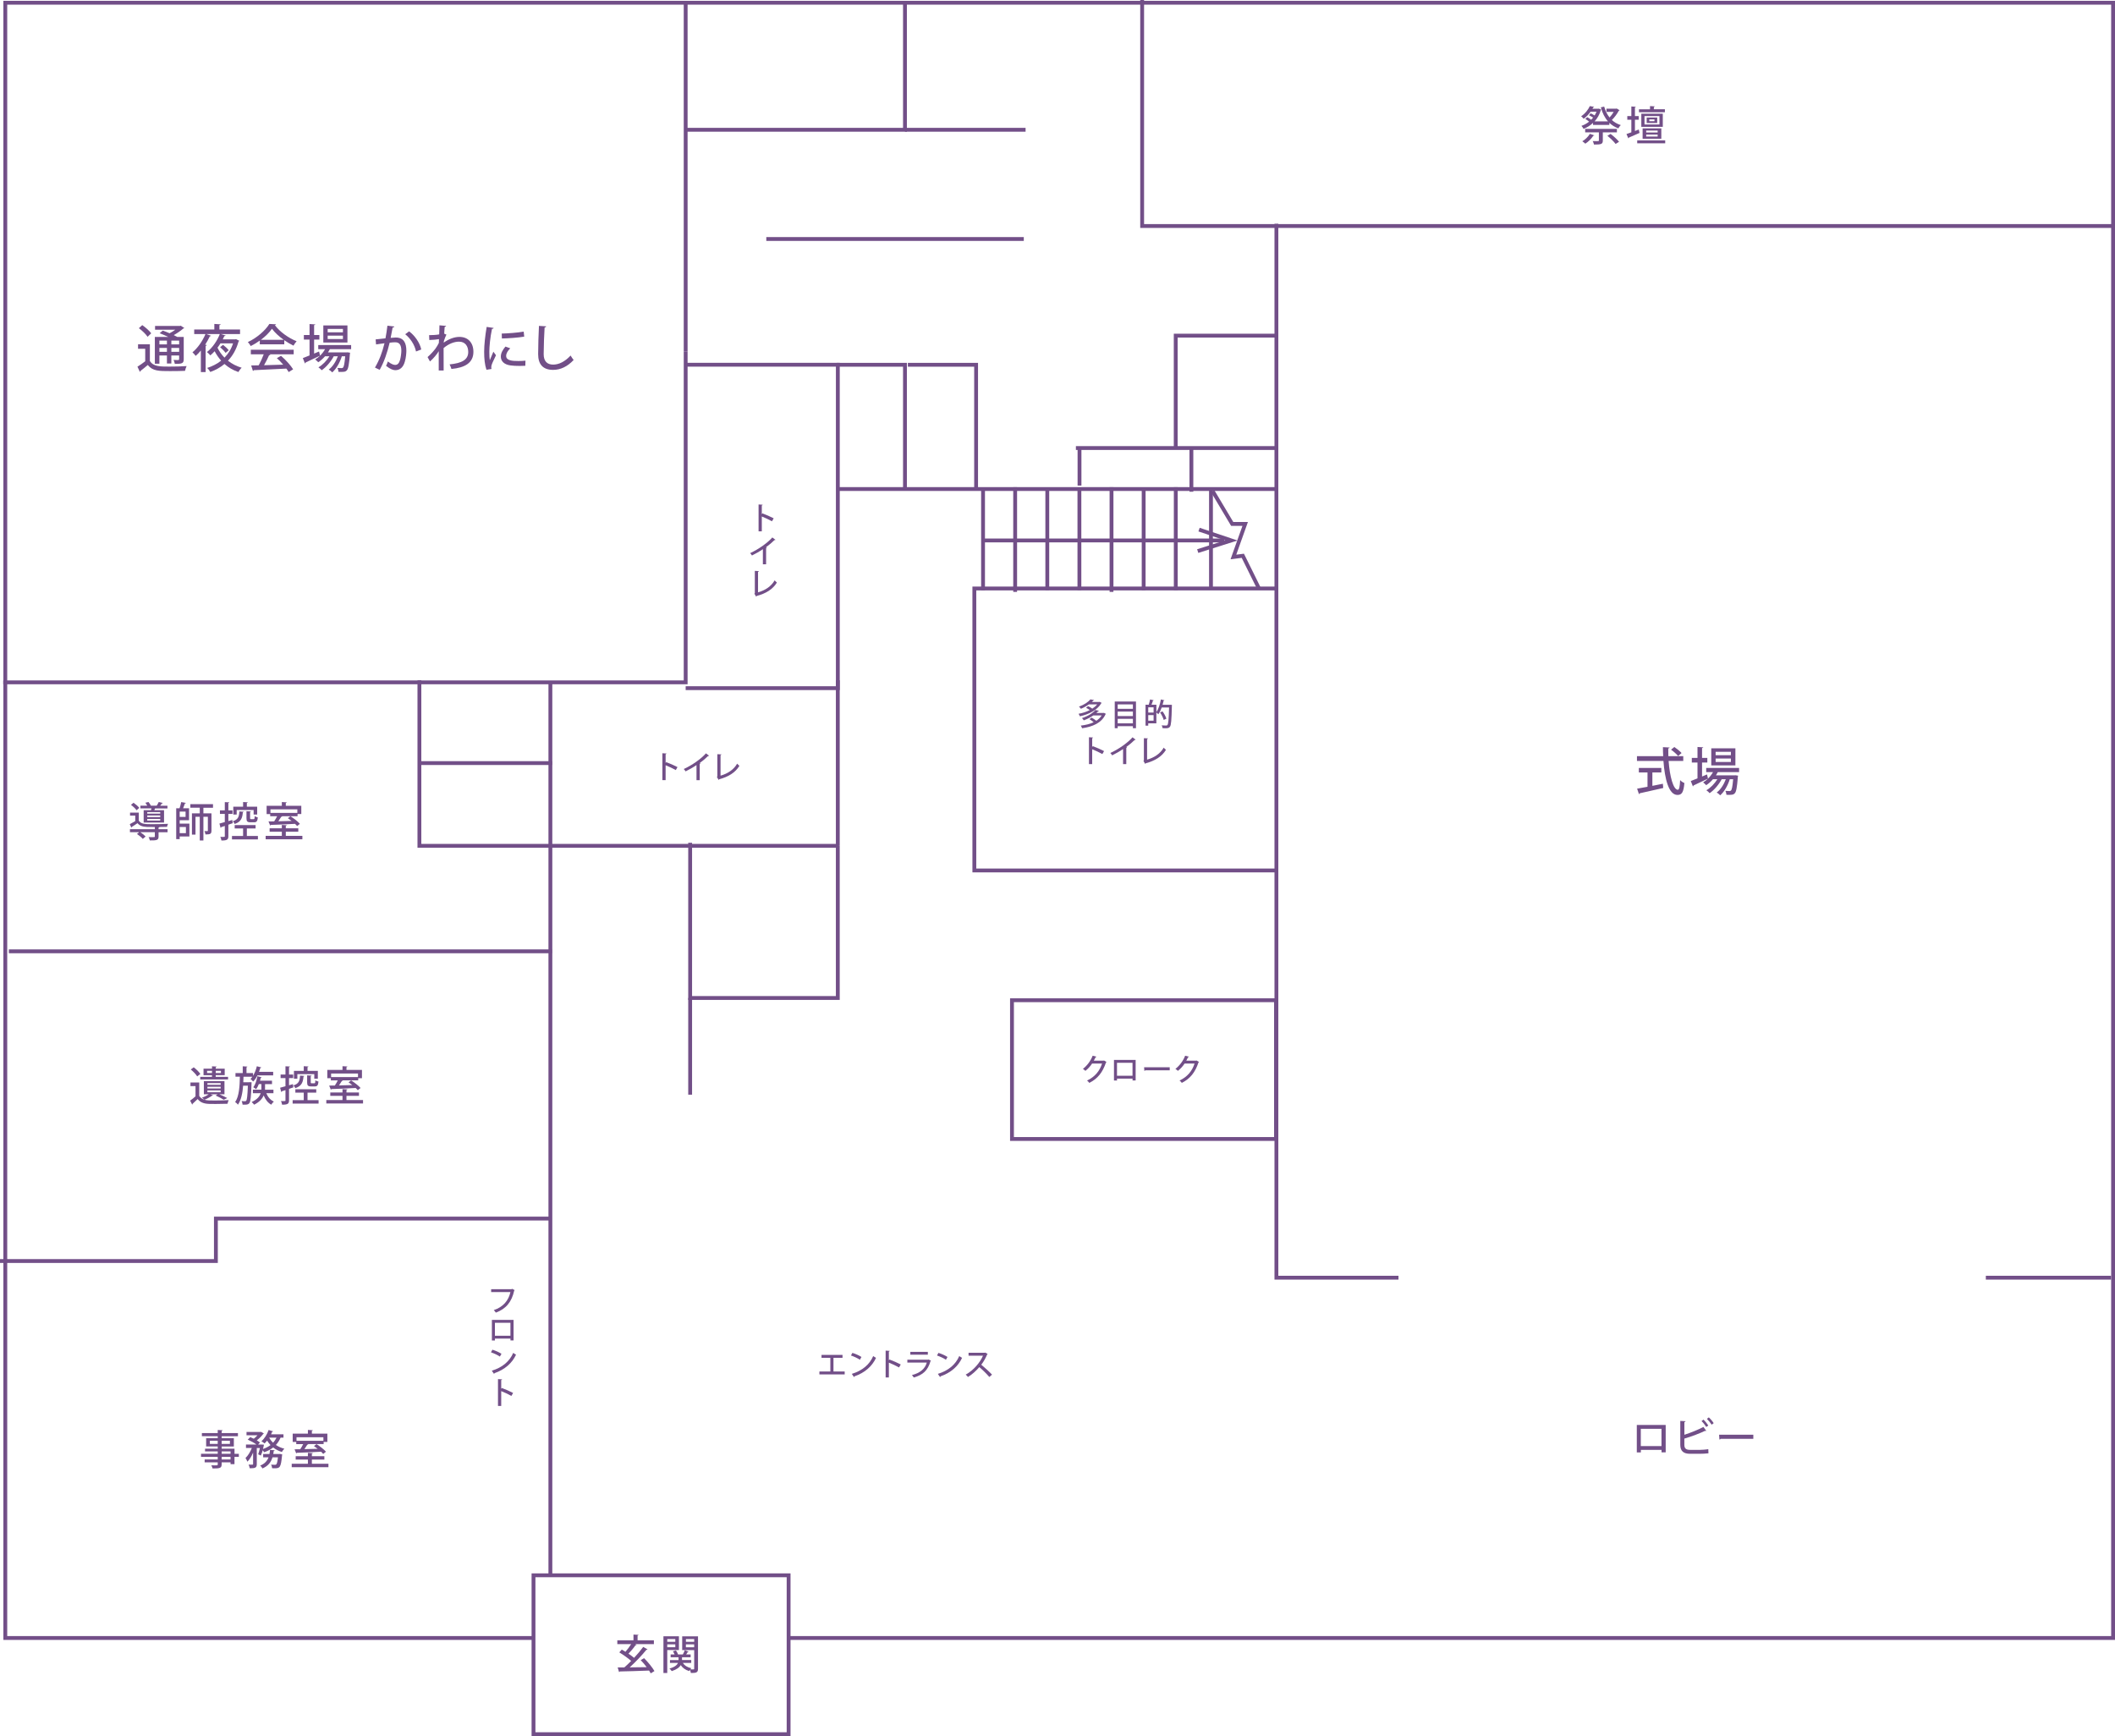 <?xml version="1.0" encoding="UTF-8"?> <svg xmlns="http://www.w3.org/2000/svg" id="_レイヤー_2" data-name="レイヤー 2" viewBox="0 0 825.93 677.96"><defs><style> .cls-1 { fill: #724f88; } .cls-2 { fill: none; stroke: #724f88; stroke-miterlimit: 10; stroke-width: 1.5px; } </style></defs><g id="_レイヤー_2-2" data-name="レイヤー 2"><g><g><path class="cls-1" d="M650.47,556.46v10.69h-1.62v-.96h-8.08v.99h-1.58v-10.72h11.29ZM648.83,564.71v-6.75h-8.08v6.75h8.08Z"></path><path class="cls-1" d="M663.65,566.2c.74-.02,2.5-.11,3.46-.29.02.53.05,1.1.06,1.62-.96.13-2.64.19-3.38.19h-3.79c-2.61,0-3.83-1.1-3.83-3.52v-9.32l2.06.11c-.02.16-.14.29-.46.34v4.96c2.26-.72,5.46-1.97,7.44-3.06l1.1,1.52c-.06.05-.14.06-.24.06-.08,0-.16-.02-.24-.05-1.73.86-5.33,2.24-8.07,3.03v2.42c0,1.47.7,1.98,2.26,1.98h3.62ZM665.22,554.37c.67.62,1.46,1.62,1.89,2.29l-.8.59c-.4-.67-1.23-1.75-1.84-2.3l.75-.58ZM667.31,553.5c.69.62,1.49,1.58,1.9,2.26l-.78.59c-.42-.66-1.26-1.68-1.86-2.26l.74-.59Z"></path><path class="cls-1" d="M671.32,560.27h13.37v1.6h-12.73c-.1.16-.3.27-.51.29l-.13-1.89Z"></path></g><g><path class="cls-1" d="M657.33,297.15h-5.72c.44,6.02,1.82,11.24,3.6,11.26.52,0,.78-1.14.9-3.76.42.44,1.12.94,1.66,1.12-.32,3.7-1.02,4.66-2.72,4.66-3.38-.02-4.94-6.18-5.46-13.28h-10.34v-1.86h10.24c-.06-1.16-.1-2.34-.1-3.52l2.6.14c-.02.18-.18.3-.52.36-.02,1,0,2.02.04,3.02h5.82v1.86ZM645.27,301.66v5.22c1.34-.26,2.74-.54,4.1-.82l.14,1.66c-3.34.78-6.9,1.58-9.16,2.06-.02.18-.16.28-.32.32l-.72-2.12c1.1-.18,2.5-.44,4.06-.74v-5.58h-3.38v-1.78h8.78v1.78h-3.5ZM653.85,291.71c.98.66,2.22,1.66,2.82,2.36l-1.34,1.16c-.56-.7-1.76-1.76-2.76-2.48l1.28-1.04Z"></path><path class="cls-1" d="M679.13,301.52h-8.3c-.22.42-.46.84-.74,1.26h7.24l.38-.04,1.02.16c-.02.16-.04.34-.08.5-.32,4.16-.64,5.78-1.18,6.36-.58.64-1.14.68-3.28.62-.02-.46-.18-1.14-.42-1.54.7.06,1.32.08,1.6.08s.46-.04.6-.22c.34-.34.6-1.52.84-4.4h-1.32c-.72,2.38-2.16,4.94-3.74,6.28-.32-.38-.9-.84-1.36-1.1,1.48-1.06,2.78-3.1,3.56-5.18h-1.62c-1.06,2.06-2.96,4.26-4.7,5.44-.32-.38-.84-.86-1.28-1.14,1.6-.88,3.22-2.58,4.3-4.3h-1.72c-.8.92-1.7,1.72-2.64,2.32-.28-.3-.84-.84-1.2-1.1.66-.38,1.3-.86,1.88-1.44v-.02c-2.04,1-4.2,2.02-5.62,2.66,0,.16-.1.3-.26.36l-.82-2.08c.72-.26,1.62-.62,2.62-1.04v-6.18h-2.22v-1.8h2.22v-4.28l2.24.14c-.02.16-.14.26-.46.3v3.84h2.06v1.8h-2.06v5.46l1.94-.82c.04.08.04.16.38,1.64.76-.74,1.44-1.62,1.96-2.54h-2.66v-1.62h12.84v1.62ZM677.69,292.23v6.68h-9.42v-6.68h9.42ZM675.93,294.91v-1.32h-5.96v1.32h5.96ZM675.93,297.55v-1.34h-5.96v1.34h5.96Z"></path></g><g><path class="cls-1" d="M631.32,42.36l1.14.69c-.05.1-.16.14-.29.18-.64,1.18-1.66,2.61-2.72,3.63.94.88,2.11,1.55,3.49,1.99-.34.3-.77.88-.96,1.28-1.38-.51-2.54-1.23-3.51-2.16v.82h-6.37v-.8c-1.07,1.02-2.34,1.79-3.7,2.34-.18-.35-.54-.9-.83-1.18,1.07-.37,2.1-.93,2.99-1.65-.43-.37-1.01-.77-1.47-1.07l.77-.67c.48.29,1.07.66,1.52,1.01.26-.27.51-.54.75-.85-.48-.3-1.09-.66-1.6-.91l.66-.75c.48.22,1.06.54,1.52.82.29-.45.53-.93.74-1.44h-2.32c-.67.96-1.55,1.92-2.69,2.75-.22-.3-.67-.77-.99-.98,1.67-1.12,2.8-2.67,3.39-3.97l1.68.27c-.03.13-.14.21-.35.22l-.3.54h2.26l.24-.05.93.38c-.03.1-.1.14-.16.21-.51,1.75-1.36,3.22-2.45,4.4h5.25c-1.28-1.44-2.19-3.28-2.8-5.49l1.31-.29c.45,1.63,1.14,3.07,2.1,4.24.59-.62,1.17-1.42,1.6-2.16h-2.82v-1.26h3.76l.24-.08ZM622.6,52.86c-.06.11-.19.18-.38.14-.74,1.15-1.95,2.35-3.14,3.11-.27-.27-.82-.72-1.17-.94,1.14-.66,2.29-1.78,2.95-2.9l1.75.59ZM631.43,51.69h-5.51v3.19c0,1.44-.69,1.57-3.44,1.57-.08-.42-.3-.98-.51-1.36.53.02,1.07.03,1.47.03.9,0,.94-.02.94-.27v-3.15h-5.35v-1.38h12.39v1.38ZM630.92,56.22c-.64-.88-2.05-2.26-3.22-3.19l1.25-.74c1.17.88,2.61,2.19,3.31,3.07l-1.34.85Z"></path><path class="cls-1" d="M639.96,50.6l.29,1.31c-1.5.69-3.11,1.39-4.16,1.82,0,.14-.1.24-.21.29l-.72-1.68c.53-.18,1.18-.4,1.9-.66v-4.91h-1.58v-1.44h1.58v-3.75l1.75.11c-.02.13-.11.21-.35.24v3.39h1.47v1.44h-1.47v4.4l1.5-.58ZM639.35,54.81h10.93v1.15h-10.93v-1.15ZM650.16,42.68v1.14h-10.13v-1.14h4.32v-1.25l1.87.11c-.02.13-.13.22-.37.27v.86h4.31ZM649.34,44.41v5.12h-8.39v-5.12h8.39ZM648.76,54.19h-7.3v-4.07h7.3v4.07ZM648.03,48.6v-3.27h-5.83v3.27h5.83ZM642.86,50.99v.75h4.47v-.75h-4.47ZM642.86,52.55v.77h4.47v-.77h-4.47ZM647.16,45.91v2.13h-4.11v-2.13h4.11ZM646.09,47.32v-.69h-2.03v.69h2.03Z"></path></g><g><path class="cls-1" d="M432.12,414.69c-.04.08-.14.16-.22.2-1.31,3.9-3.23,6.33-6.51,7.99-.19-.28-.54-.67-.88-.92,3.07-1.46,4.92-3.71,5.85-6.63h-3.89c-.65,1-1.59,2.05-2.61,2.85-.23-.23-.65-.58-.97-.77,1.59-1.23,3.02-3.09,3.8-5.14l1.52.38c-.04.12-.19.18-.36.18-.22.48-.47.94-.71,1.37h3.81l.18-.07.97.56Z"></path><path class="cls-1" d="M443.48,413.92v8.01h-1.21v-.72h-6.06v.74h-1.19v-8.04h8.46ZM442.26,420.09v-5.06h-6.06v5.06h6.06Z"></path><path class="cls-1" d="M446.78,416.77h10.01v1.2h-9.53c-.07.12-.23.2-.38.22l-.1-1.42Z"></path><path class="cls-1" d="M468.24,414.69c-.04.08-.14.16-.22.2-1.31,3.9-3.23,6.33-6.51,7.99-.19-.28-.54-.67-.88-.92,3.07-1.46,4.92-3.71,5.85-6.63h-3.89c-.65,1-1.59,2.05-2.61,2.85-.23-.23-.65-.58-.97-.77,1.59-1.23,3.02-3.09,3.8-5.14l1.52.38c-.04.12-.19.18-.36.18-.22.48-.47.94-.71,1.37h3.81l.18-.07.97.56Z"></path></g><g><path class="cls-1" d="M54.2,320.46c.9,1.39,2.51,1.39,5.35,1.39,2.03,0,4.56-.05,6.07-.14-.14.29-.34.83-.4,1.18-.77.03-1.82.05-2.95.06-.05.1-.14.16-.35.19v.67h3.51v1.18h-3.51v1.68c0,1.39-.58,1.55-3.41,1.52-.06-.38-.29-.93-.48-1.3.54.02,1.09.03,1.49.03.83,0,.94,0,.94-.29v-1.65h-5.68c.77.5,1.63,1.18,2.08,1.68l-1.1.94c-.45-.56-1.46-1.39-2.27-1.92l.85-.7h-3.6v-1.18h9.73v-.85c-1.18,0-2.32,0-3.11-.03-1.68-.06-2.85-.46-3.67-1.46-.78.53-1.55,1.06-2.23,1.46,0,.16-.05.22-.18.26l-.61-1.33c.64-.32,1.42-.75,2.14-1.18v-2.16h-2.03v-1.17h3.41v3.1ZM52.15,313.48c.82.56,1.79,1.39,2.24,2l-1.06.93c-.42-.62-1.36-1.5-2.18-2.1l.99-.83ZM56.11,316.38h2.86c.06-.21.11-.45.18-.69h-4.32v-1.06h2.67c-.19-.38-.46-.82-.74-1.15l1.23-.29c.35.43.74.99.94,1.44h2.26c.29-.45.62-1.02.8-1.44l1.62.37c-.05.11-.16.16-.35.18-.19.26-.45.59-.7.9h2.83v1.06h-4.85l-.27.69h3.79v4.82h-7.96v-4.82ZM62.57,317.74v-.61h-5.06v.61h5.06ZM62.57,319.08v-.62h-5.06v.62h5.06ZM62.57,320.44v-.64h-5.06v.64h5.06Z"></path><path class="cls-1" d="M70.17,320.3v1.34h3.79v5.01h-3.79v1.04h-1.36v-12.05h1.31c.26-.75.51-1.71.64-2.42l1.84.32c-.05.13-.16.19-.38.21-.18.54-.45,1.26-.72,1.89h2.32v4.66h-3.65ZM72.47,319v-2.07h-2.3v2.07h2.3ZM72.6,322.94h-2.43v2.42h2.43v-2.42ZM83.18,315.43h-3.75v2.19h3.15v6.75c0,1.3-.5,1.49-2.34,1.49-.05-.37-.22-.94-.4-1.3,1.33.05,1.33.02,1.33-.21v-5.38h-1.74v9.24h-1.42v-9.24h-1.67v6.96h-1.39v-8.32h3.06v-2.19h-3.68v-1.39h8.85v1.39Z"></path><path class="cls-1" d="M90.7,320.2l.18,1.26c-.56.21-1.14.4-1.7.59v4.47c0,1.31-.42,1.73-2.72,1.7-.03-.37-.22-1.01-.42-1.41.34,0,.64.02.9.02.8,0,.85,0,.85-.29v-4l-1.41.46c-.02.14-.13.26-.24.29l-.45-1.68c.58-.14,1.3-.35,2.1-.58v-3.18h-1.9v-1.39h1.9v-3.22l1.76.08c-.02.14-.11.22-.37.26v2.88h1.62v1.39h-1.62v2.8l1.52-.45ZM96.4,326.46h4.32v1.33h-10.13v-1.33h4.34v-2.93h-3.28v-1.33h8.16v1.33h-3.41v2.93ZM95.17,317c-.02.11-.11.21-.34.22-.18,2.15-.64,3.71-3.19,4.55-.13-.34-.48-.83-.75-1.07,2.13-.64,2.48-1.82,2.59-3.83l1.68.13ZM92.43,316.31v1.78h-1.33v-3.06h3.83v-1.83l1.84.11c-.02.13-.11.22-.37.26v1.46h4.03v3.06h-1.39v-1.78h-6.61ZM96.25,316.78l1.76.11c-.02.13-.11.21-.35.24v2.35c0,.35.05.4.38.4h1.02c.3,0,.37-.14.4-1.17.27.21.85.42,1.22.5-.13,1.5-.48,1.9-1.44,1.9h-1.42c-1.28,0-1.57-.38-1.57-1.63v-2.71Z"></path><path class="cls-1" d="M111.61,326.41h6.47v1.34h-14.34v-1.34h6.32v-1.62h-4.77v-1.33h4.77v-1.31l1.92.11c-.02.13-.11.22-.37.26v.94h4.88v1.33h-4.88v1.62ZM105.51,318.75v-.85h-1.39v-3.23h5.94v-1.46l1.92.11c-.02.14-.11.22-.37.27v1.07h6.05v3.23h-1.46v.85h-6.18l.19.06c-.05.1-.18.16-.38.16-.3.51-.72,1.15-1.14,1.75,1.62-.03,3.43-.06,5.2-.13-.5-.38-.99-.75-1.47-1.07l1.01-.75c1.3.82,2.91,2.06,3.68,2.96l-1.07.86c-.21-.26-.5-.54-.82-.86-3.47.19-7.09.34-9.49.42-.03.13-.13.21-.24.22l-.64-1.58,2.22-.03c.4-.61.83-1.34,1.15-2h-2.72ZM116.11,316.06h-10.5v1.38h10.5v-1.38Z"></path></g><g><path class="cls-1" d="M83.21,427.71c-.06.1-.18.14-.37.13-.75.56-1.95,1.22-2.98,1.62.51.14,1.1.24,1.74.26.59.03,1.41.03,2.29.03,1.84,0,4.02-.05,5.41-.14-.16.34-.38,1.01-.46,1.42-1.18.05-3.01.08-4.67.08-.96,0-1.87-.02-2.56-.03-2.05-.08-3.44-.62-4.42-1.89-.69.67-1.39,1.34-1.98,1.86.02.16-.05.24-.16.3l-.8-1.55c.66-.46,1.42-1.06,2.1-1.67v-4h-1.97v-1.41h3.43v5.25c.45.74,1.15,1.22,2.06,1.49-.26-.24-.72-.61-1.02-.8.93-.32,1.97-.82,2.66-1.34h-1.9v-5.14h8.05v5.14h-2.02c1.14.48,2.37,1.06,3.1,1.49l-1.38.64c-.72-.46-1.97-1.12-3.14-1.63l.74-.5h-2.79l1.04.4ZM77.01,420.35c-.46-.8-1.55-1.92-2.51-2.71l1.15-.85c.96.72,2.1,1.81,2.59,2.61l-1.23.94ZM82.79,419.87h-3.31v-2.54h3.31v-.93l1.82.1c-.02.14-.11.22-.37.27v.56h3.51v2.54h-3.51v.66h4.82v1.01h-10.87v-1.01h4.59v-.66ZM82.79,419.02v-.85h-1.92v.85h1.92ZM81,423.63h5.17v-.67h-5.17v.67ZM81,425.06h5.17v-.67h-5.17v.67ZM81,426.53h5.17v-.72h-5.17v.72ZM84.25,418.17v.85h2.03v-.85h-2.03Z"></path><path class="cls-1" d="M97.48,422.59l.78.06c0,.13-.02.3-.03.46-.19,5.22-.38,7.04-.83,7.64-.32.45-.69.64-1.9.64-.24,0-.5,0-.77-.02-.03-.42-.18-1.01-.38-1.39.58.06,1.1.06,1.38.06.19,0,.3-.06.43-.22.29-.37.48-1.84.64-5.84h-1.86c-.22,2.77-.72,5.54-2.02,7.41-.24-.35-.7-.8-1.09-1.02,1.57-2.27,1.78-6.34,1.84-9.91h-1.71v-1.42h2.83v-2.64l1.82.11c-.02.14-.11.22-.35.26v2.27h2.54v1.07c.66-1.06,1.18-2.38,1.5-3.73l1.74.45c-.03.13-.16.19-.37.19-.14.51-.32,1.04-.51,1.54h5.52v1.38h-6.13c-.48.95-1.04,1.78-1.68,2.42-.24-.29-.74-.78-1.04-1.02.26-.24.5-.54.72-.86h-3.46c-.02.69-.05,1.41-.08,2.15h2.13l.32-.02ZM106.76,426.9h-2.77c.59,1.46,1.6,2.66,2.95,3.27-.34.29-.8.83-1.02,1.22-1.33-.74-2.3-2.03-2.96-3.62-.54,1.3-1.63,2.59-3.73,3.62-.19-.3-.64-.78-.98-1.04,2.23-.98,3.15-2.24,3.54-3.44h-3.04v-1.38h3.3c.02-.22.02-.43.02-.64v-1.55h-.99c-.3.77-.66,1.46-1.06,2-.26-.22-.78-.56-1.1-.75.74-.98,1.3-2.67,1.6-4.32l1.65.42c-.03.13-.14.19-.34.19-.08.37-.19.75-.3,1.14h4.69v1.33h-2.72v1.58c0,.19,0,.4-.02.61h3.3v1.38Z"></path><path class="cls-1" d="M114.39,423.36l.18,1.26c-.56.21-1.14.4-1.7.59v4.47c0,1.31-.42,1.73-2.72,1.7-.03-.37-.22-1.01-.42-1.41.34,0,.64.02.9.02.8,0,.85,0,.85-.29v-4l-1.41.46c-.02.14-.13.26-.24.29l-.45-1.68c.58-.14,1.3-.35,2.1-.58v-3.18h-1.9v-1.39h1.9v-3.22l1.76.08c-.02.14-.11.22-.37.26v2.88h1.62v1.39h-1.62v2.8l1.52-.45ZM120.09,429.62h4.32v1.33h-10.13v-1.33h4.34v-2.93h-3.28v-1.33h8.16v1.33h-3.41v2.93ZM118.86,420.16c-.02.11-.11.21-.34.22-.18,2.15-.64,3.71-3.19,4.55-.13-.34-.48-.83-.75-1.07,2.13-.64,2.48-1.82,2.59-3.83l1.68.13ZM116.12,419.47v1.78h-1.33v-3.06h3.83v-1.83l1.84.11c-.02.13-.11.22-.37.26v1.46h4.03v3.06h-1.39v-1.78h-6.61ZM119.94,419.93l1.76.11c-.02.13-.11.21-.35.24v2.35c0,.35.05.4.38.4h1.02c.3,0,.37-.14.4-1.17.27.21.85.42,1.22.5-.13,1.5-.48,1.9-1.44,1.9h-1.42c-1.28,0-1.57-.38-1.57-1.63v-2.71Z"></path><path class="cls-1" d="M135.3,429.57h6.47v1.34h-14.34v-1.34h6.32v-1.62h-4.77v-1.33h4.77v-1.31l1.92.11c-.02.13-.11.22-.37.26v.94h4.88v1.33h-4.88v1.62ZM129.2,421.9v-.85h-1.39v-3.23h5.94v-1.46l1.92.11c-.02.14-.11.22-.37.27v1.07h6.05v3.23h-1.46v.85h-6.18l.19.06c-.05.1-.18.16-.38.16-.3.51-.72,1.15-1.14,1.75,1.62-.03,3.43-.06,5.2-.13-.5-.38-.99-.75-1.47-1.07l1.01-.75c1.3.82,2.91,2.06,3.68,2.96l-1.07.86c-.21-.26-.5-.54-.82-.86-3.47.19-7.09.34-9.49.42-.03.13-.13.21-.24.22l-.64-1.58,2.22-.03c.4-.61.83-1.34,1.15-2h-2.72ZM139.8,419.22h-10.5v1.38h10.5v-1.38Z"></path></g><g><path class="cls-1" d="M263.9,300.72c-1.1-.62-2.72-1.39-3.97-1.88v5.8h-1.26v-10.49l1.61.1c-.01.13-.12.23-.35.28v3.43l.24-.34c1.37.5,3.19,1.31,4.4,1.94l-.67,1.16Z"></path><path class="cls-1" d="M276.91,295.11c-.06.06-.14.11-.26.11-.04,0-.07,0-.12-.01-.92.92-2.16,1.96-3.31,2.79.11.05.25.11.32.13-.02.1-.13.18-.29.2v6.33h-1.26v-5.89c-1.18.82-2.79,1.74-4.26,2.46-.17-.28-.48-.7-.72-.92,3.2-1.45,6.79-3.97,8.67-6.12l1.22.91Z"></path><path class="cls-1" d="M281.37,302.9c2.81-.8,5.13-2.3,6.5-4.69.22.28.64.66.88.85-1.58,2.63-4.33,4.32-7.89,5.24-.02.11-.11.23-.22.26l-.68-1.13.17-.25v-8.66l1.61.08c-.01.13-.12.24-.36.28v8.01Z"></path></g><g><path class="cls-1" d="M429.44,274.07l.79.43c-.04.06-.1.11-.17.13-1.55,2.72-5.03,4.39-8.35,5.09-.1-.29-.34-.74-.53-.98,1.49-.25,3.05-.74,4.4-1.45-.42-.31-.98-.65-1.46-.89l.77-.65c.54.25,1.21.63,1.67.98.75-.49,1.4-1.04,1.91-1.67h-3.24c-.85.62-1.89,1.22-3.12,1.73-.16-.26-.52-.66-.77-.84,2.11-.75,3.63-1.83,4.49-2.84l1.43.29c-.04.11-.14.17-.31.17-.17.18-.36.37-.55.55h2.85l.19-.05ZM430.9,278.42l.2-.05c.72.35.76.38.79.41-.02.06-.1.1-.16.13-1.51,3.42-5.13,4.92-9.17,5.48-.1-.31-.31-.78-.5-1.04,1.81-.2,3.56-.61,5.03-1.32-.46-.4-1.09-.85-1.64-1.18l.84-.62c.61.34,1.33.82,1.82,1.24.86-.55,1.58-1.24,2.1-2.08h-3.27c-1.01.71-2.24,1.37-3.72,1.92-.14-.28-.47-.68-.71-.88,2.5-.82,4.28-2.03,5.25-3.17l1.42.3c-.04.11-.14.17-.32.18-.22.23-.44.44-.7.67h2.75Z"></path><path class="cls-1" d="M435.32,273.95h8.29v10.42h-1.2v-.79h-5.94v.79h-1.15v-10.42ZM442.41,275.07h-5.94v1.73h5.94v-1.73ZM442.41,277.87h-5.94v1.76h5.94v-1.76ZM436.47,282.47h5.94v-1.76h-5.94v1.76Z"></path><path class="cls-1" d="M457.05,275.21l.6.05c0,.08-.01.25-.02.36-.14,5.66-.29,7.58-.75,8.17-.36.49-.76.6-1.78.6-.35,0-.72-.01-1.1-.04-.02-.31-.16-.78-.36-1.09.75.06,1.45.07,1.75.07.23,0,.37-.05.5-.2.35-.4.52-2.19.64-6.85h-2.87c-.37,1.02-.82,1.94-1.32,2.64-.17-.19-.53-.52-.77-.71v4.25h-3.17v.92h-1.06v-8.19h1.25c.2-.61.42-1.45.52-2.05l1.42.31c-.04.1-.13.14-.3.16-.13.47-.35,1.07-.56,1.58h1.91v2.87c.8-1.13,1.42-3.05,1.76-4.92l1.37.32c-.02.1-.12.16-.29.14-.12.54-.25,1.09-.42,1.62h3.06ZM450.49,276.21h-2.09v2.05h2.09v-2.05ZM448.4,281.43h2.09v-2.17h-2.09v2.17ZM453.98,277.79c.65.89,1.28,2.06,1.5,2.87l-1.04.48c-.19-.79-.8-2.01-1.42-2.93l.96-.42Z"></path><path class="cls-1" d="M430.48,294.47c-1.1-.62-2.72-1.39-3.97-1.88v5.8h-1.26v-10.49l1.61.1c-.01.13-.12.23-.35.28v3.43l.24-.34c1.37.5,3.19,1.31,4.4,1.94l-.67,1.16Z"></path><path class="cls-1" d="M443.49,288.85c-.06.06-.14.11-.26.11-.04,0-.07,0-.12-.01-.92.92-2.16,1.96-3.31,2.79.11.05.25.11.32.13-.02.1-.13.18-.29.2v6.33h-1.26v-5.89c-1.17.82-2.79,1.74-4.26,2.46-.17-.28-.48-.7-.72-.92,3.2-1.45,6.79-3.97,8.67-6.12l1.22.91Z"></path><path class="cls-1" d="M447.94,296.65c2.81-.8,5.13-2.3,6.5-4.69.22.28.64.66.88.85-1.58,2.63-4.33,4.32-7.89,5.24-.02.11-.11.23-.22.26l-.68-1.13.17-.25v-8.66l1.61.08c-.01.13-.12.24-.36.28v8.01Z"></path></g><g><path class="cls-1" d="M320.81,529.1h8.2v1.14h-3.53v5.34h4.38v1.14h-9.88v-1.14h4.28v-5.34h-3.45v-1.14Z"></path><path class="cls-1" d="M332.87,528.31c1.22.37,2.66,1.01,3.54,1.6l-.62,1.08c-.86-.6-2.29-1.24-3.48-1.66l.56-1.02ZM332.64,536.51c4.14-1.27,6.94-3.65,8.36-6.96.35.28.76.5,1.1.7-1.49,3.27-4.39,5.84-8.41,7.22-.01.12-.1.24-.19.29l-.86-1.25Z"></path><path class="cls-1" d="M351.08,534c-1.1-.62-2.72-1.39-3.97-1.88v5.8h-1.26v-10.49l1.61.1c-.01.13-.12.23-.35.28v3.43l.24-.34c1.37.5,3.19,1.31,4.4,1.94l-.67,1.16Z"></path><path class="cls-1" d="M363.58,531.35c-.05.07-.11.12-.2.16-1.03,3.65-2.95,5.41-6.55,6.42-.14-.29-.48-.71-.72-.96,3.13-.77,5.15-2.43,5.81-4.87h-7.59v-1.12h8.1l.14-.1,1.02.47ZM362.33,529.02h-6.84v-1.1h6.84v1.1Z"></path><path class="cls-1" d="M366.47,528.31c1.22.37,2.66,1.01,3.54,1.6l-.62,1.08c-.86-.6-2.29-1.24-3.48-1.66l.56-1.02ZM366.24,536.51c4.14-1.27,6.94-3.65,8.36-6.96.35.28.76.5,1.1.7-1.49,3.27-4.39,5.84-8.41,7.22-.01.12-.1.24-.19.29l-.86-1.25Z"></path><path class="cls-1" d="M385.71,528.73c-.05.08-.11.13-.2.17-.66,1.54-1.34,2.75-2.31,4.04,1.24,1,3.11,2.69,4.2,3.87l-1.06.91c-.98-1.16-2.79-2.94-3.91-3.85-1.09,1.28-2.78,2.89-4.43,3.85-.19-.26-.6-.68-.88-.92,3.13-1.7,5.66-4.83,6.75-7.39h-5.64v-1.14h6.3l.22-.07.96.53Z"></path></g><g><path class="cls-1" d="M93.27,567.72v1.2h-1.7v2.85h-1.54v-.71h-3.47v.77c0,1.52-.75,1.62-3.55,1.62-.08-.37-.3-.91-.51-1.23.45.02.91.02,1.31.02,1.09,0,1.22,0,1.22-.4v-.77h-5.11v-1.14h5.11v-1.01h-6.53v-1.2h6.53v-.93h-4.96v-1.07h4.96v-.86h-4.53v-3.23h4.53v-.78h-6.19v-1.23h6.19v-1.2l1.92.1c-.02.14-.11.24-.38.29v.82h6.35v1.23h-6.35v.78h4.75v3.23h-4.75v.86h5.01v2h1.7ZM81.95,563.85h3.07v-1.22h-3.07v1.22ZM89.78,562.63h-3.22v1.22h3.22v-1.22ZM86.56,566.79v.93h3.47v-.93h-3.47ZM90.03,569.93v-1.01h-3.47v1.01h3.47Z"></path><path class="cls-1" d="M110.71,561.42h-1.15c-.45,1.09-1.06,2.03-1.82,2.85.96.66,2.06,1.15,3.3,1.46-.32.3-.75.88-.96,1.28-1.28-.38-2.42-.99-3.39-1.76-1.02.8-2.21,1.41-3.54,1.87-.11-.21-.34-.51-.56-.78-.21.75-.46,1.49-.74,2.06l-1.04-.48c.24-.64.5-1.57.7-2.46h-1.23v6.29c0,1.42-.58,1.63-2.75,1.63-.05-.42-.26-1.02-.45-1.44.38.02.77.03,1.06.03.61,0,.7,0,.7-.26v-4.45c-.61,1.41-1.38,2.74-2.23,3.54-.14-.43-.5-1.06-.74-1.44.98-.88,1.9-2.42,2.48-3.91h-2.29v-1.34h4.11c-.88-.66-2.27-1.42-3.43-1.92l.98-.98c.43.18.91.4,1.39.62.51-.38,1.01-.86,1.42-1.33h-4.26v-1.3h5.43l.24-.06,1.12.66c-.06.08-.18.14-.27.18-.59.8-1.54,1.76-2.51,2.5.5.29.93.58,1.25.83l-.74.8h1.5l.78.05c0,.19-.26,1.25-.38,1.68,1.1-.37,2.1-.88,2.95-1.52-.51-.53-.94-1.12-1.33-1.74-.32.42-.67.78-1.01,1.1-.29-.27-.85-.66-1.22-.86,1.17-.98,2.24-2.69,2.82-4.4l1.76.53c-.05.11-.18.19-.38.18-.13.34-.27.66-.43.99h4.85v1.31ZM108.98,567.8l.34-.03.88.18c0,.11-.03.29-.06.42-.46,4.83-.85,5.01-2.99,5.01-.27,0-.58-.02-.88-.03-.03-.43-.19-1.02-.42-1.39.64.05,1.23.06,1.5.06.24,0,.38-.02.53-.16.26-.24.46-1.01.66-2.77h-2.13c-.53,1.76-1.57,3.35-3.92,4.35-.18-.35-.56-.86-.88-1.12,1.84-.74,2.75-1.89,3.27-3.23h-2.11v-1.28h2.45c.11-.53.18-1.07.22-1.62l1.84.16c-.02.13-.14.22-.37.26-.05.4-.11.8-.19,1.2h2.27ZM105.12,561.42s.43.93,1.52,1.98c.54-.58.99-1.25,1.34-1.98h-2.87Z"></path><path class="cls-1" d="M121.79,571.61h6.47v1.34h-14.34v-1.34h6.32v-1.62h-4.77v-1.33h4.77v-1.31l1.92.11c-.02.13-.11.22-.37.26v.94h4.88v1.33h-4.88v1.62ZM115.69,563.94v-.85h-1.39v-3.23h5.94v-1.46l1.92.11c-.02.14-.11.22-.37.27v1.07h6.05v3.23h-1.46v.85h-6.18l.19.06c-.05.1-.18.16-.38.16-.3.51-.72,1.15-1.14,1.75,1.62-.03,3.43-.06,5.2-.13-.5-.38-.99-.75-1.47-1.07l1.01-.75c1.3.82,2.91,2.06,3.68,2.96l-1.07.86c-.21-.26-.5-.54-.82-.86-3.47.19-7.09.34-9.49.42-.03.13-.13.21-.24.22l-.64-1.58,2.22-.03c.4-.61.83-1.34,1.15-2h-2.72ZM126.29,561.26h-10.5v1.38h10.5v-1.38Z"></path></g><g><path class="cls-1" d="M251.52,647.53c1.57,1.55,3.23,3.62,4.05,5.03l-1.44.9c-.18-.32-.4-.69-.66-1.09-4.21.18-8.63.29-11.43.35-.03.14-.16.22-.29.24l-.54-1.81c.75,0,1.63,0,2.61-.02.85-.74,1.76-1.6,2.66-2.53-1.22-1.07-3.11-2.4-4.64-3.33l.98-1.1c.45.26.93.54,1.42.86.77-.86,1.62-2,2.24-2.99h-5.41v-1.49h6.31v-2.24l1.98.11c-.02.13-.13.22-.38.27v1.86h6.37v1.49h-7.33l.59.29c-.06.13-.26.16-.43.14-.69,1.01-1.81,2.34-2.75,3.31.82.54,1.6,1.12,2.19,1.62,1.34-1.44,2.61-2.95,3.57-4.27l1.7.96c-.08.11-.24.16-.46.16-1.73,2.16-4.27,4.82-6.53,6.87,2.06-.02,4.37-.05,6.63-.08-.72-.96-1.55-1.95-2.34-2.75l1.34-.75Z"></path><path class="cls-1" d="M265.13,644.35h-4.56v8.98h-1.49v-14.34h6.05v5.36ZM263.71,640.07h-3.14v1.07h3.14v-1.07ZM260.57,643.26h3.14v-1.12h-3.14v1.12ZM272.58,638.99v12.63c0,1.54-.64,1.7-2.79,1.7-.05-.34-.19-.86-.35-1.25-.13.18-.22.35-.3.5-1.47-.42-2.56-1.22-3.3-2.32-.51.86-1.54,1.7-3.52,2.34-.19-.3-.59-.75-.9-1.01,2.1-.56,2.98-1.39,3.33-2.19h-3.12v-1.12h3.35v-1.09h-3.09v-1.1h1.54c-.16-.4-.4-.85-.64-1.22l1.17-.35c.35.48.7,1.1.83,1.57h1.87c.26-.5.59-1.18.75-1.65l1.52.54c-.05.11-.16.16-.35.14-.16.27-.4.62-.62.96h1.74v1.1h-3.36v1.09h3.6v1.12h-3.27c.66,1.04,1.78,1.76,3.3,2.07-.13.11-.27.27-.4.45.56.02,1.07.02,1.25.02.21,0,.27-.08.27-.29v-7.25h-4.69v-5.38h6.18ZM271.09,640.07h-3.23v1.07h3.23v-1.07ZM267.85,643.28h3.23v-1.14h-3.23v1.14Z"></path></g><polyline class="cls-2" points="207.86 639.65 2.07 639.65 2.07 1.07 825.18 1.07 825.18 639.65 308.25 639.65"></polyline><rect class="cls-2" x="208.34" y="615.17" width="99.62" height="62.04"></rect><polyline class="cls-2" points="825.26 88.26 446.02 88.26 446.02 0"></polyline><line class="cls-2" x1="775.49" y1="498.95" x2="824.39" y2="498.95"></line><polyline class="cls-2" points="498.45 87.38 498.45 498.95 546.12 498.95"></polyline><polyline class="cls-2" points="353.4 .87 353.4 50.68 267.76 50.68"></polyline><line class="cls-2" x1="267.76" y1=".87" x2="267.76" y2="137.19"></line><polyline class="cls-2" points="267.76 137.19 267.76 266.46 1.25 266.46"></polyline><polyline class="cls-2" points="327.6 330.3 163.78 330.3 163.78 265.64"></polyline><polyline class="cls-2" points="498.46 339.92 380.49 339.92 380.49 229.81 498.46 229.81"></polyline><rect class="cls-2" x="395.19" y="390.6" width="103.11" height="54.18"></rect><polyline class="cls-2" points="327.17 330.3 327.17 389.72 269.51 389.72 269.51 329.11"></polyline><polyline class="cls-2" points="267.76 142.43 327.18 142.43 327.18 268.73 267.76 268.73"></polyline><polyline class="cls-2" points="326.75 142.45 353.4 142.45 353.4 191.37"></polyline><polyline class="cls-2" points="354.53 142.45 381.18 142.45 381.18 191.37"></polyline><polyline class="cls-2" points="498.45 131.07 459.13 131.07 459.13 174.96"></polyline><line class="cls-2" x1="465.25" y1="174.54" x2="465.25" y2="192.02"></line><line class="cls-2" x1="421.56" y1="189.62" x2="421.56" y2="174.76"></line><line class="cls-2" x1="420.15" y1="174.96" x2="498.64" y2="174.96"></line><line class="cls-2" x1="498.64" y1="190.97" x2="327.22" y2="190.97"></line><line class="cls-2" x1="299.25" y1="93.33" x2="399.8" y2="93.33"></line><line class="cls-2" x1="353.4" y1="50.68" x2="400.5" y2="50.68"></line><line class="cls-2" x1="327.17" y1="330.3" x2="327.17" y2="265.64"></line><line class="cls-2" x1="214.93" y1="266.45" x2="214.93" y2="614.77"></line><line class="cls-2" x1="215.62" y1="297.99" x2="163.45" y2="297.99"></line><line class="cls-2" x1="215.55" y1="371.5" x2="3.46" y2="371.5"></line><polyline class="cls-2" points="0 492.44 84.31 492.44 84.31 475.86 214.86 475.86"></polyline><line class="cls-2" x1="269.51" y1="389.72" x2="269.51" y2="427.48"></line><g><path class="cls-1" d="M301.46,203.57c-1.1-.62-2.72-1.39-3.97-1.88v5.8h-1.26v-10.49l1.61.1c-.01.13-.12.23-.35.28v3.43l.24-.34c1.37.5,3.19,1.31,4.4,1.94l-.67,1.16Z"></path><path class="cls-1" d="M302.83,210.8c-.06.06-.14.11-.26.11-.04,0-.07,0-.12-.01-.92.92-2.16,1.96-3.31,2.79.11.05.25.11.32.13-.02.1-.13.18-.29.2v6.33h-1.26v-5.89c-1.18.82-2.79,1.74-4.26,2.46-.17-.28-.48-.7-.72-.92,3.2-1.45,6.79-3.97,8.67-6.12l1.22.91Z"></path><path class="cls-1" d="M296.01,231.32c2.81-.8,5.13-2.3,6.5-4.69.22.28.64.66.88.85-1.58,2.63-4.33,4.32-7.89,5.24-.02.11-.11.23-.22.26l-.68-1.13.17-.25v-8.66l1.61.08c-.01.13-.12.24-.36.28v8.01Z"></path></g><g><path class="cls-1" d="M201.01,503.8c-.04.07-.11.13-.2.17-1,4.52-3.25,7.17-7.18,8.62-.18-.3-.56-.74-.8-.98,3.67-1.2,5.81-3.8,6.49-7.04h-7.52v-1.14h7.96l.22-.14,1.04.52Z"></path><path class="cls-1" d="M200.55,515.44v8.01h-1.21v-.72h-6.06v.74h-1.19v-8.04h8.46ZM199.33,521.62v-5.06h-6.06v5.06h6.06Z"></path><path class="cls-1" d="M192.29,527.07c1.22.37,2.66,1.01,3.54,1.6l-.62,1.08c-.86-.6-2.29-1.24-3.48-1.66l.56-1.02ZM192.06,535.27c4.14-1.27,6.94-3.65,8.36-6.96.35.28.76.5,1.1.7-1.49,3.27-4.39,5.84-8.41,7.22-.01.12-.1.24-.19.29l-.86-1.25Z"></path><path class="cls-1" d="M199.7,545.12c-1.1-.62-2.72-1.39-3.97-1.88v5.8h-1.26v-10.49l1.61.1c-.01.13-.12.23-.35.28v3.43l.24-.34c1.37.5,3.19,1.31,4.4,1.94l-.67,1.16Z"></path></g><g><polyline class="cls-2" points="473.55 191.78 481.19 204.6 486.26 204.6 481.66 217.5 485.34 217.04 491.53 229.56"></polyline><line class="cls-2" x1="383.79" y1="211.05" x2="478.08" y2="211.05"></line><polyline class="cls-2" points="467.72 215.2 480.85 211.05 468.24 206.82"></polyline><line class="cls-2" x1="472.9" y1="190.51" x2="472.9" y2="230.1"></line><line class="cls-2" x1="459.15" y1="230.45" x2="459.15" y2="190.26"></line><line class="cls-2" x1="446.61" y1="190.69" x2="446.61" y2="230.45"></line><line class="cls-2" x1="434.06" y1="231.14" x2="434.06" y2="190.26"></line><line class="cls-2" x1="421.52" y1="190.69" x2="421.52" y2="230.45"></line><line class="cls-2" x1="408.98" y1="190.69" x2="408.98" y2="230.45"></line><line class="cls-2" x1="396.43" y1="231.14" x2="396.43" y2="190.26"></line><line class="cls-2" x1="383.89" y1="190.69" x2="383.89" y2="230.45"></line></g><g><path class="cls-1" d="M58.53,134.44v6.52c1.34,2.2,4,2.2,7.52,2.2,2.3,0,5.04-.06,6.82-.2-.22.44-.52,1.32-.62,1.86-1.48.06-3.74.1-5.82.1-4.36,0-6.82,0-8.72-2.38-.98.84-2,1.66-2.84,2.3,0,.2-.06.3-.24.38l-.96-2.02c.92-.56,2.06-1.36,3.04-2.12v-4.88h-2.8v-1.76h4.62ZM55.55,126.96c1.28.88,2.8,2.22,3.5,3.2l-1.42,1.36c-.64-1-2.12-2.42-3.4-3.36l1.32-1.2ZM62.25,138.82v3.22h-1.78v-10.46h5.24c-1.08-.52-2.32-1.06-3.36-1.46l1.22-1.02c.8.28,1.74.64,2.64,1.04.78-.4,1.58-.88,2.24-1.38h-7.9v-1.48h9.74l.28-.1,1.4.9c-.08.12-.22.18-.38.2-.96.84-2.34,1.82-3.74,2.58.52.26,1,.5,1.38.72h2.52v8.7c0,1.64-.68,1.82-3.48,1.82-.06-.48-.28-1.1-.5-1.54.5.02.96.04,1.32.04.78,0,.86,0,.86-.34v-1.44h-3.04v3.14h-1.72v-3.14h-2.94ZM65.19,133h-2.94v1.48h2.94v-1.48ZM62.25,137.4h2.94v-1.54h-2.94v1.54ZM69.96,134.48v-1.48h-3.04v1.48h3.04ZM66.92,137.4h3.04v-1.54h-3.04v1.54Z"></path><path class="cls-1" d="M91.84,132.52l.34-.08,1.26.64c-.06.1-.16.22-.28.26-.86,3.1-2.28,5.58-4.14,7.52,1.54,1.22,3.34,2.16,5.36,2.74-.44.38-1,1.16-1.28,1.68-2.06-.68-3.88-1.76-5.44-3.14-1.64,1.38-3.52,2.4-5.54,3.12-.22-.46-.82-1.24-1.2-1.58,2-.64,3.86-1.58,5.44-2.84-.98-1.1-1.82-2.34-2.54-3.68-.52.58-1.1,1.14-1.68,1.62-.3-.38-.92-1-1.32-1.3,2.22-1.72,4.1-4.6,5.02-7.02h-5.28l1.88.66c-.08.16-.26.24-.5.2-.52,1.12-1.14,2.24-1.82,3.3l.66.12c-.04.16-.18.28-.48.32v10.24h-1.86v-8.42c-.64.8-1.32,1.5-2.02,2.1-.28-.38-.88-1.06-1.26-1.4,1.96-1.58,3.92-4.34,5.08-7.12h-4.4v-1.8h7.86v-2.16l2.48.16c-.02.16-.16.28-.5.32v1.68h8.06v1.8h-7.52l1.88.56c-.06.16-.24.24-.5.22-.18.42-.38.84-.6,1.28h4.84ZM86.09,134.08c-.34.58-.74,1.14-1.16,1.7.68,1.42,1.62,2.74,2.74,3.88,1.46-1.48,2.62-3.32,3.34-5.58h-4.92ZM87.1,134.66c.8.6,1.76,1.5,2.22,2.12l-1.22,1.02c-.42-.62-1.36-1.56-2.14-2.22l1.14-.92Z"></path><path class="cls-1" d="M101.45,134.46v-1.46c-1.1.8-2.32,1.54-3.54,2.14-.24-.44-.72-1.16-1.12-1.56,3.5-1.6,6.86-4.56,8.4-7.08l2.62.14c-.04.16-.22.3-.46.34,1.9,2.6,5.38,5.06,8.48,6.28-.46.48-.88,1.16-1.22,1.72-1.18-.56-2.42-1.3-3.6-2.12v1.6h-9.56ZM97.95,138.36v-1.78h16.74v1.78h-9.52l.44.14c-.08.16-.26.24-.54.24-.5,1.14-1.22,2.62-1.96,3.88,2.32-.06,4.92-.14,7.48-.22-.78-.9-1.64-1.82-2.48-2.56l1.64-.88c1.84,1.58,3.78,3.74,4.72,5.26l-1.74,1.08c-.24-.4-.54-.88-.9-1.36-4.68.26-9.6.48-12.72.62-.04.18-.18.26-.34.3l-.68-2.14c.84-.02,1.84-.02,2.94-.06.7-1.28,1.46-2.94,1.96-4.3h-5.04ZM110.8,132.7c-1.84-1.3-3.5-2.84-4.6-4.32-.96,1.42-2.5,2.96-4.32,4.32h8.92Z"></path><path class="cls-1" d="M137.12,136.36h-8.3c-.22.42-.46.84-.74,1.26h7.24l.38-.04,1.02.16c-.02.16-.04.34-.08.5-.32,4.16-.64,5.78-1.18,6.36-.58.64-1.14.68-3.28.62-.02-.46-.18-1.14-.42-1.54.7.06,1.32.08,1.6.08s.46-.04.6-.22c.34-.34.6-1.52.84-4.4h-1.32c-.72,2.38-2.16,4.94-3.74,6.28-.32-.38-.9-.84-1.36-1.1,1.48-1.06,2.78-3.1,3.56-5.18h-1.62c-1.06,2.06-2.96,4.26-4.7,5.44-.32-.38-.84-.86-1.28-1.14,1.6-.88,3.22-2.58,4.3-4.3h-1.72c-.8.92-1.7,1.72-2.64,2.32-.28-.3-.84-.84-1.2-1.1.66-.38,1.3-.86,1.88-1.44v-.02c-2.04,1-4.2,2.02-5.62,2.66,0,.16-.1.3-.26.36l-.82-2.08c.72-.26,1.62-.62,2.62-1.04v-6.18h-2.22v-1.8h2.22v-4.28l2.24.14c-.02.16-.14.26-.46.3v3.84h2.06v1.8h-2.06v5.46l1.94-.82c.04.08.04.16.38,1.64.76-.74,1.44-1.62,1.96-2.54h-2.66v-1.62h12.84v1.62ZM135.68,127.08v6.68h-9.42v-6.68h9.42ZM133.92,129.76v-1.32h-5.96v1.32h5.96ZM133.92,132.4v-1.34h-5.96v1.34h5.96Z"></path><path class="cls-1" d="M153.99,127.5c-.06.28-.3.38-.66.4-.22,1.04-.54,2.86-.78,4.04.72-.08,1.48-.14,1.94-.14,3.18-.02,4.2,2.14,4.2,5.2,0,.8-.14,2.76-.6,4.22-.62,2.24-1.94,3.34-3.72,3.34-.8,0-1.94-.38-3.62-1.7.28-.5.54-1.12.7-1.7,1.48,1.1,2.3,1.34,2.88,1.34.96,0,1.52-.7,1.88-1.9.32-1.06.52-2.8.52-3.68-.02-2.12-.7-3.28-2.4-3.26-.54,0-1.28.04-2.16.16-.96,3.86-2.08,7.38-3.9,10.6l-1.84-.88c1.78-3.06,2.84-5.96,3.72-9.5l-3.3.46-.16-1.96,3.84-.42c.28-1.46.56-3.22.76-4.94l2.7.32ZM162.46,137.26c-.56-2.78-2.38-5.28-4.22-6.74l1.52-1.12c2.1,1.52,4.2,4.38,4.74,7.08l-2.04.78Z"></path><path class="cls-1" d="M171.57,128.78c.02-.56.04-1.28.04-1.74l2.6.22c-.04.22-.2.34-.56.4-.1.92-.12,1.82-.18,2.64.22.08.46.2.86.36-.2.42-.7,1.52-.98,2.48-.02.28-.04.42-.08.66,2.06-1.48,4.24-2.24,6.14-2.24,3.42,0,5.46,2.32,5.46,5.84,0,4.3-3.32,6.2-8.58,6.68-.16-.54-.44-1.26-.72-1.78,4.7-.48,7.28-1.74,7.28-4.86,0-2.2-1.14-4.02-3.6-4.02-1.9,0-4.04.84-6.02,2.5,0,2.72,0,6.44.02,8.76h-1.92v-7.54c-.62,1.1-2.08,2.88-3.42,4.02l-.94-1.72c1.22-1.06,2.38-2.36,3.1-3.32.42-.58,1.04-1.6,1.3-2.18l.06-1.5c-.72.14-2.3.3-3.78.34l-.08-1.9c1.24,0,2.9-.08,3.94-.3l.06-1.8Z"></path><path class="cls-1" d="M192.77,128.06c-.04.22-.24.34-.64.36-.72,3.4-1.04,6.98-1.04,8.88,0,1.32.04,2.58.18,3.38.32-.78,1.14-2.66,1.4-3.34l1.02,1.38c-.74,1.7-1.4,2.82-1.68,3.74-.1.34-.16.64-.16.94,0,.24.04.46.1.68l-1.98.32c-.66-1.92-.9-4.34-.9-7.02s.4-6.34.98-9.72l2.72.4ZM205.14,142.84c-.7.04-1.44.06-2.18.06-1.36,0-2.68-.06-3.62-.2-2.62-.36-3.76-1.78-3.76-3.44,0-1.4.72-2.6,1.8-3.92l1.88.68c-.96.96-1.6,1.92-1.6,2.98,0,1.86,2.5,1.98,4.8,1.98.9,0,1.88-.04,2.74-.14l-.06,2ZM195.93,130.26c2.42-.06,6.04-.32,8.58-.76l.2,1.96c-2.46.42-6.4.68-8.72.72l-.06-1.92Z"></path><path class="cls-1" d="M213.29,127.44c-.04.24-.22.4-.62.44-.16,2.52-.36,7.48-.36,10.42,0,2.78,1.38,4.08,3.7,4.08,2.2,0,4.54-1.1,6.82-3.54.24.44.88,1.42,1.18,1.74-2.42,2.58-5.14,3.86-8.02,3.86-4.06,0-5.84-2.28-5.84-6.14,0-2.6.16-8.6.32-11.04l2.82.18Z"></path></g></g></g></svg> 